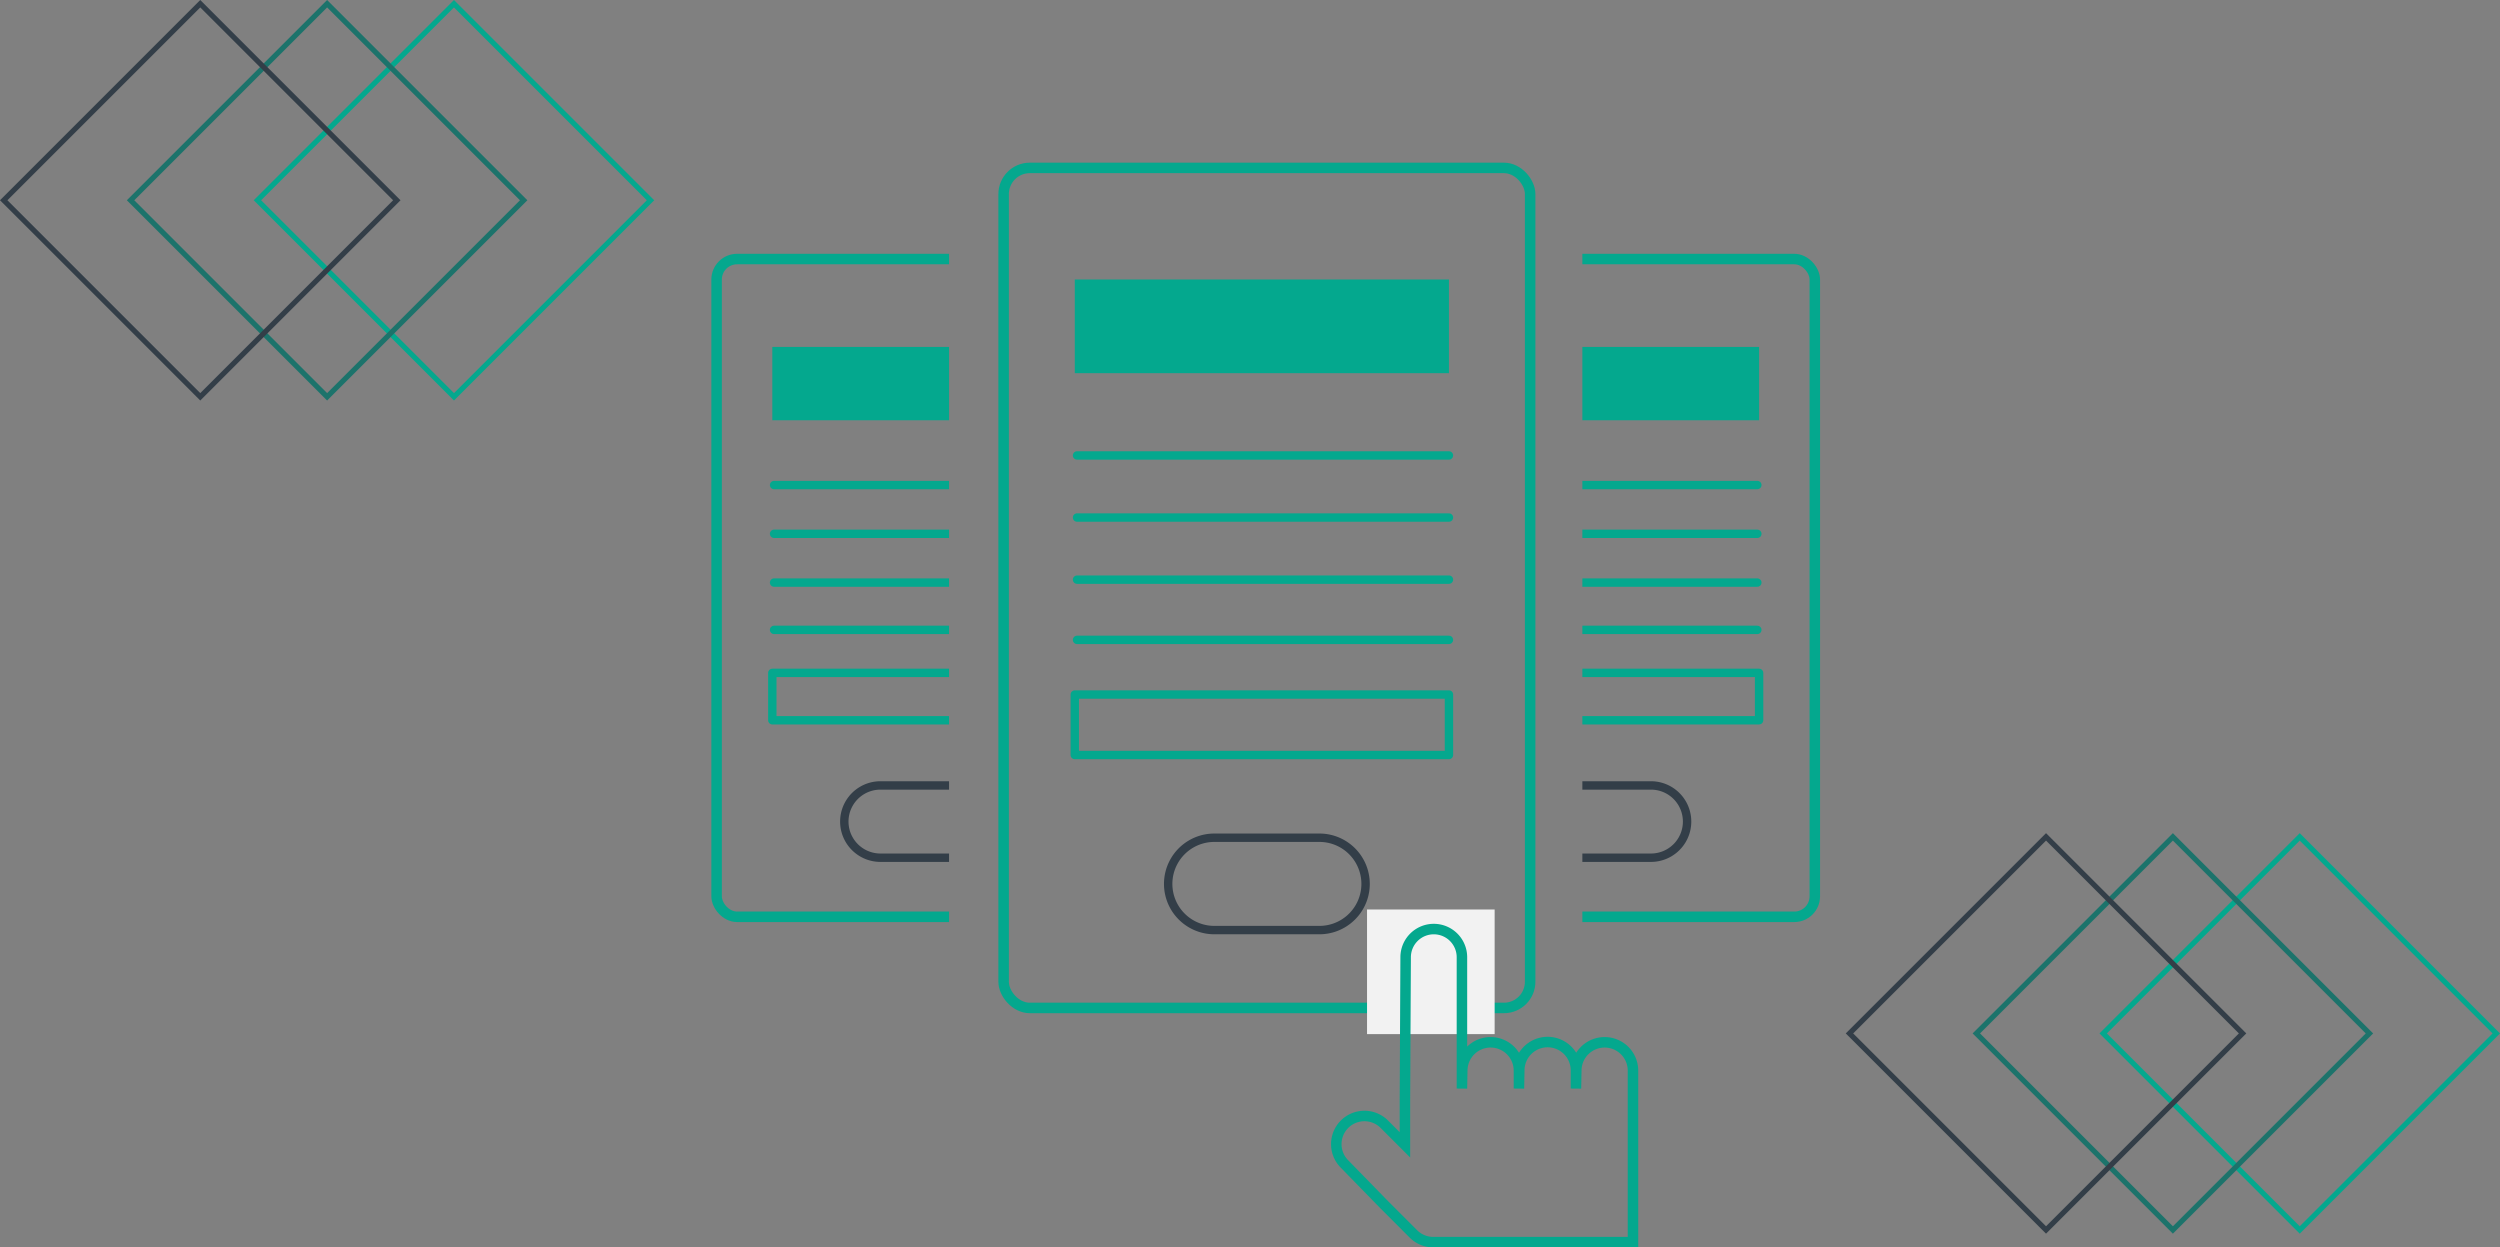 <svg xmlns="http://www.w3.org/2000/svg" xmlns:xlink="http://www.w3.org/1999/xlink" width="476.414" height="237.707" viewBox="0 0 476.414 237.707"><rect x="0" y="0" width="476.414" height="237.707" fill="#808080" stroke="none"/><defs><style>.a,.b,.c,.d,.e,.g,.h{fill:none;}.b,.e,.g{stroke:#04a88e;}.b,.c,.d,.e{stroke-miterlimit:10;}.c{stroke:#1c736b;}.d,.h{stroke:#333e48;}.e{stroke-width:2px;}.f{fill:#04a88e;}.g,.h{stroke-linecap:round;stroke-linejoin:round;stroke-width:1.6px;}.i{clip-path:url(#a);}.j{clip-path:url(#b);}.k{fill:#f2f2f2;}</style><clipPath id="a"><rect class="a" width="79.158" height="175.058"/></clipPath><clipPath id="b"><rect class="a" width="79.158" height="175.058" transform="translate(79.158 175.058) rotate(-180)"/></clipPath></defs><g transform="translate(-972.663 -1833.727)"><g transform="translate(1325.11 1993.205)"><rect class="b" width="52.971" height="52.971" transform="translate(48.349 37.456) rotate(-45)"/><rect class="c" width="52.971" height="52.971" transform="translate(24.174 37.456) rotate(-45)"/><rect class="d" width="52.971" height="52.971" transform="translate(0 37.456) rotate(-45)"/></g><g transform="translate(973.37 1834.435)"><rect class="b" width="52.971" height="52.971" transform="translate(48.349 37.456) rotate(-45)"/><rect class="c" width="52.971" height="52.971" transform="translate(24.174 37.456) rotate(-45)"/><rect class="d" width="52.971" height="52.971" transform="translate(0 37.456) rotate(-45)"/></g><g transform="translate(1074.36 1850.749)"><rect class="e" width="100.336" height="160.081" rx="4.988" transform="translate(89.56 14.977)"/><rect class="f" width="71.304" height="17.852" transform="translate(103.119 36.241)"/><rect class="g" width="71.304" height="11.526" transform="translate(103.119 115.332)"/><line class="g" x2="70.874" transform="translate(103.548 69.77)"/><line class="g" x2="70.874" transform="translate(103.548 81.604)"/><line class="g" x2="70.874" transform="translate(103.548 93.438)"/><line class="g" x2="70.874" transform="translate(103.548 104.918)"/><g transform="translate(120.642 142.625)"><path class="h" d="M1224.848,2011.425h-20.581a8.8,8.8,0,0,1,0-17.591h20.581a8.8,8.8,0,0,1,0,17.591Z" transform="translate(-1195.472 -1993.834)"/></g><g class="i"><g transform="translate(34.862 32.344)"><rect class="e" width="78.565" height="125.347" rx="3.906"/><rect class="f" width="55.832" height="13.979" transform="translate(10.617 16.743)"/><rect class="g" width="55.832" height="9.025" transform="translate(10.617 78.864)"/><line class="g" x2="55.496" transform="translate(10.953 43.066)"/><line class="g" x2="55.496" transform="translate(10.953 52.36)"/><line class="g" x2="55.496" transform="translate(10.953 61.654)"/><line class="g" x2="55.496" transform="translate(10.953 70.669)"/><g transform="translate(24.338 100.311)"><path class="h" d="M1157.032,1997.178h-16.115a6.887,6.887,0,0,1,0-13.774h16.115a6.887,6.887,0,0,1,0,13.774Z" transform="translate(-1134.03 -1983.404)"/></g></g></g><g transform="translate(199.846 0)"><g class="j"><g transform="translate(-34.268 32.344)"><rect class="e" width="78.565" height="125.347" rx="3.906" transform="translate(78.565 125.347) rotate(-180)"/><rect class="f" width="55.832" height="13.979" transform="translate(67.948 30.721) rotate(-180)"/><rect class="g" width="55.832" height="9.025" transform="translate(67.948 87.888) rotate(-180)"/><line class="g" x1="55.496" transform="translate(12.115 43.066)"/><line class="g" x1="55.496" transform="translate(12.115 52.36)"/><line class="g" x1="55.496" transform="translate(12.115 61.654)"/><line class="g" x1="55.496" transform="translate(12.115 70.669)"/><g transform="translate(24.338 100.311)"><path class="h" d="M1271.633,1997.178h16.115a6.887,6.887,0,0,0,0-13.774h-16.115a6.887,6.887,0,1,0,0,13.774Z" transform="translate(-1264.746 -1983.404)"/></g></g></g></g><rect class="k" width="24.316" height="23.748" transform="translate(158.813 156.297)"/><path class="e" d="M1279.035,2033.009a5.4,5.4,0,0,0-5.514,5.3l-.065,3.511v-3.411a5.4,5.4,0,0,0-10.8-.1l-.065,3.511v-3.411a5.4,5.4,0,0,0-5.285-5.4h0a5.4,5.4,0,0,0-5.514,5.3l-.065,3.511v-25.03a5.363,5.363,0,0,0-5.249-5.362h0a5.364,5.364,0,0,0-5.477,5.335l-.138,27.262v8.518l-4-4a5.363,5.363,0,0,0-7.6,7.565l7.655,7.85,5.563,5.563a5.346,5.346,0,0,0,3.889,1.566v0h37.954v-32.68A5.4,5.4,0,0,0,1279.035,2033.009Z" transform="translate(-1074.83 -1851.401)"/></g></g></svg>